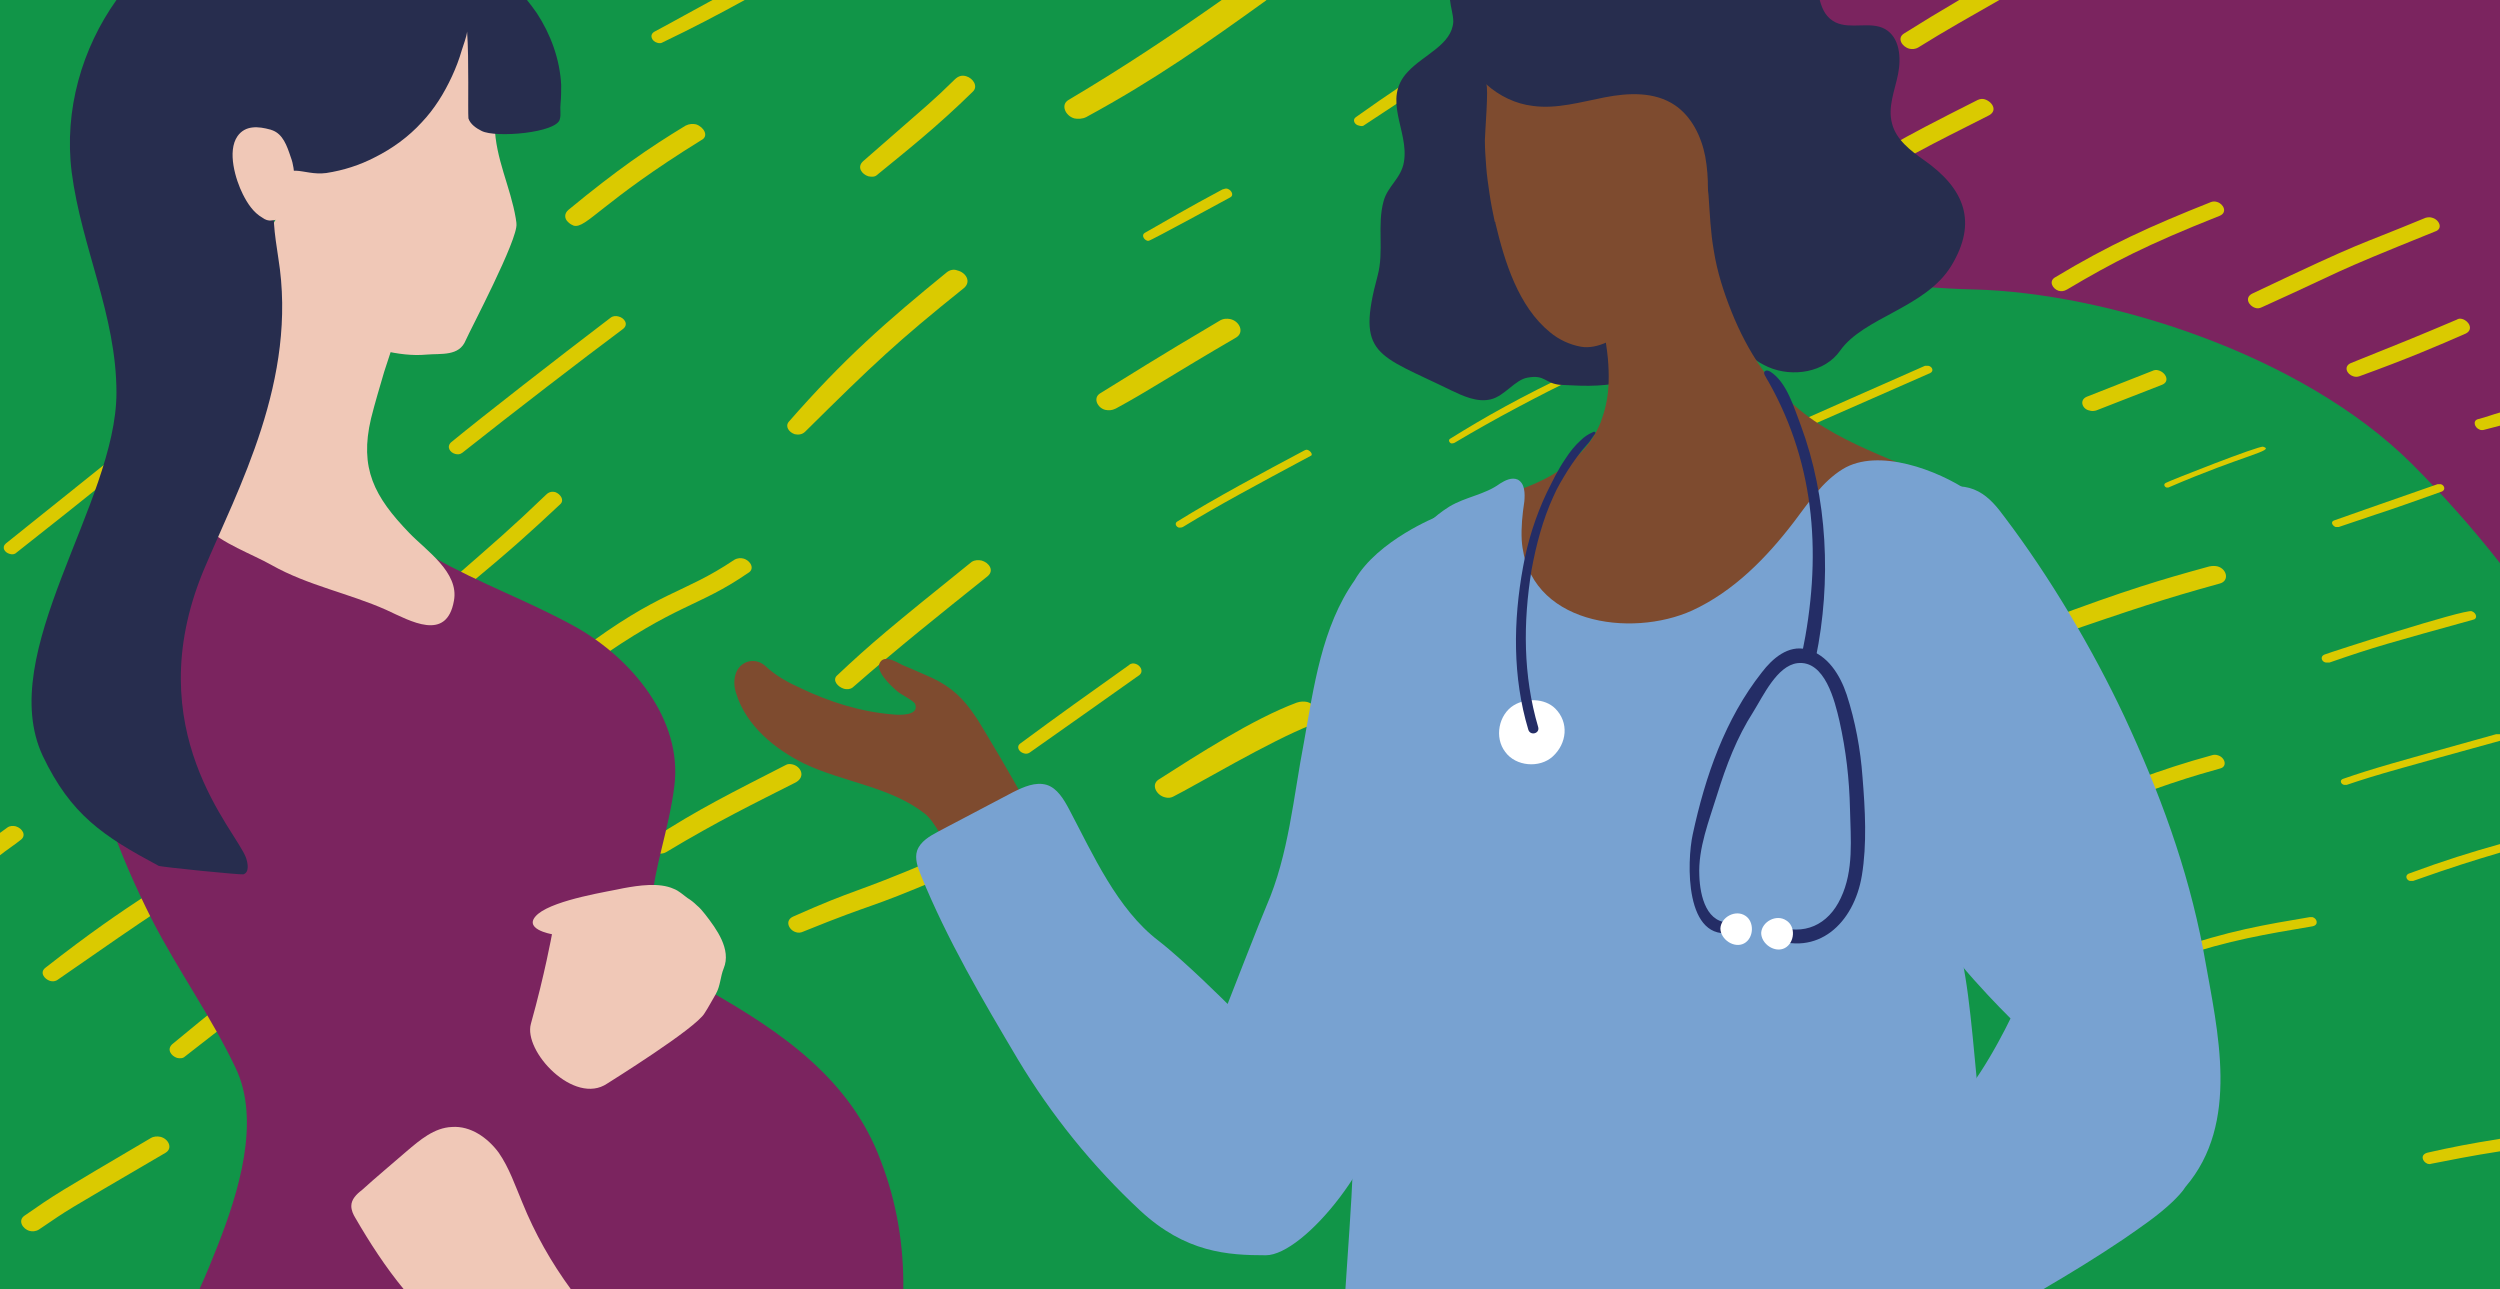 <?xml version="1.0" encoding="utf-8"?>
<!-- Generator: Adobe Illustrator 26.0.3, SVG Export Plug-In . SVG Version: 6.00 Build 0)  -->
<svg version="1.1" id="Layer_1" xmlns="http://www.w3.org/2000/svg" xmlns:xlink="http://www.w3.org/1999/xlink" x="0px" y="0px"
	 width="380px" height="196px" viewBox="0 0 380 196" style="enable-background:new 0 0 380 196;" xml:space="preserve">
<style type="text/css">
	.st0{fill:#7B245F;}
	.st1{fill:#119548;}
	.st2{fill:#DACA00;}
	.st3{fill:#F0C8B7;}
	.st4{fill:#272D4E;}
	.st5{fill:#7E4B2F;}
	.st6{fill:#78A2D1;}
	.st7{fill:#FFFFFF;}
	.st8{fill:#242D66;}
	.st9{fill:none;}
</style>
<rect class="st0" width="380" height="196"/>
<path class="st1" d="M366.6,70.5c-17-16.9-46.8-26-66.5-26.5c-41.1-1-54-19.6-74.5-44H0v196h380V85.6
	C375.7,80.1,371.2,75.1,366.6,70.5z"/>
<g>
	<path class="st2" d="M299.7,142c-8.6,1.7-12.2,2.6-19.9,6c-1.5,0.6-0.8,2.2,0.4,2.5c0.3,0.1,0.7,0.1,1.1-0.1
		c9.1-3.5,11.9-4,19.3-5.5c2.1-0.4,1.5-2.5,0-2.9C300.3,141.9,300,141.9,299.7,142z"/>
	<path class="st2" d="M220.6,67.4c0.1,0,0.3,0,0.5-0.1c6.2-3.7,12.5-7,19-10.2c0.6-0.1,0.3-0.7-0.1-0.8c-0.1,0-0.3,0-0.4,0
		c-8.6,4.1-13.9,7.1-19.2,10.4C220.1,66.9,220.3,67.3,220.6,67.4z"/>
	<path class="st2" d="M258.3,102.4c-0.2-0.1-0.5-0.1-0.8,0c-10.8,3.5-17.1,5.4-26,9c-0.9,0.4-0.5,1.4,0.3,1.6c0.2,0.1,0.5,0.1,0.7,0
		c8.3-3.1,11.7-4.2,26.1-8.8C259.5,103.8,259.1,102.7,258.3,102.4z"/>
	<path class="st2" d="M239.2,30.2c-0.5-0.1-1.1-0.1-1.7,0.2c-16.5,8.9-15.3,8.5-22.8,13.1c-1,0.6-0.4,2,0.7,2.3
		c0.4,0.1,0.9,0.1,1.5-0.2c0,0,10.6-6,23.1-12.8C241.3,32.2,240.5,30.6,239.2,30.2z"/>
	<path class="st2" d="M270.2,14.6c-0.3-0.1-0.7-0.1-1,0.1c-5,3-4.9,3-13.4,8.3c-0.7,0.5-0.2,1.3,0.5,1.6c0.3,0.1,0.6,0.1,1-0.1
		c4.5-2.7,9-5.5,13.5-8.3C271.5,15.8,271,14.9,270.2,14.6z"/>
	<path class="st2" d="M201.5,129.7c0.2,0,0.4,0,0.6,0c5.2-2.1,6.9-3.1,16.7-8.1c0.9-0.5,0.5-1.3-0.2-1.5c-0.2-0.1-0.4,0-0.6,0.1
		c-9.3,4.8-11.5,6-16.7,8.2C200.5,128.7,200.9,129.5,201.5,129.7z"/>
	<path class="st2" d="M174.6,36.6c0.3,0,12.2-6.5,12.4-6.6c0.6-0.3,0.2-1.1-0.4-1.3c-0.2-0.1-0.5,0-0.8,0.1c-5.6,3-8.1,4.5-11.8,6.6
		c-0.5,0.3-0.2,1,0.4,1.2C174.5,36.6,174.5,36.6,174.6,36.6z"/>
	<path class="st2" d="M231.9,144.4c0.4,0.1,0.9,0.1,1.4-0.1c10.4-4.3,12.4-4.5,20.9-8.5c2.1-1,0.9-3.1-0.7-3.5
		c-0.5-0.1-1-0.1-1.5,0.1c-9,4.2-11.8,4.5-20.7,8.8C229.4,142.1,230.4,144,231.9,144.4z"/>
	<path class="st2" d="M245.2,6.2c-0.8,0.6-0.2,1.5,0.6,1.8c0.3,0.1,0.7,0.1,1.1-0.2c3.8-2.8,8-5.2,12-7.8h-4.8
		C251.5,1.6,248.3,3.7,245.2,6.2z"/>
	<path class="st2" d="M289.4,5.1c-1.1,0.7-0.3,2,0.8,2.3c0.4,0.1,0.9,0.1,1.4-0.2c4-2.5,8.1-4.8,12.3-7.2h-6.1
		C294.9,1.7,292.1,3.4,289.4,5.1z"/>
	<path class="st2" d="M168,62.3c0.5,0.1,1,0.1,1.6-0.2c5-2.7,8.5-5.1,18.3-10.8c1.3-0.8,0.5-2.5-0.9-2.8c-0.5-0.1-1.1-0.1-1.7,0.3
		c-10,5.9-13.2,8-18.1,11C166.1,60.5,166.8,62,168,62.3z"/>
	<path class="st2" d="M293.1,91.4c-5.1,3.1-10.8,6.6-15.7,10c-0.5,0.3-0.1,0.9,0.4,1.1c0.2,0.1,0.4,0,0.6-0.1
		c3.1-2.1,8.4-5.5,15.7-10c0.6-0.3,0.3-1-0.3-1.1C293.6,91.2,293.3,91.3,293.1,91.4z"/>
	<path class="st2" d="M301.7,15.1c-0.3-0.1-0.7-0.1-1.1,0.1c-12.9,6.5-15.4,8-21.3,12.4c-0.9,0.6-0.2,1.7,0.7,1.9
		c0.4,0.1,0.8,0.1,1.2-0.2c7.5-5,12.5-7.4,21-11.7C303.7,16.9,302.9,15.5,301.7,15.1z"/>
	<path class="st2" d="M268.4,67.4c0.1,0,0.3,0,0.5,0c4.3-1.8,10.4-4.5,24.5-10.7c0.6-0.3,0.3-1-0.3-1.1c-0.2,0-0.3,0-0.5,0
		c-1.2,0.5-20.8,9.2-24.4,10.8C267.6,66.7,267.9,67.3,268.4,67.4z"/>
	<path class="st2" d="M271.8,50.3c0.3,0.1,0.7,0.1,1-0.1c3.8-2.3,6.1-3.9,15.9-10.6c0.9-0.7,0.3-1.7-0.6-1.9
		c-0.3-0.1-0.7-0.1-1.1,0.2c-10.2,6.9-11.7,8.1-15.8,10.7C270.4,49.1,270.9,50,271.8,50.3z"/>
	<path class="st2" d="M351.5,139.4c-0.1,0-0.3,0-0.4,0c-6.5,1.1-12.7,2.1-20.7,5c-0.6,0.2-0.4,0.9,0.2,1.1c0.1,0,0.3,0,0.5,0
		c7.8-2.6,13.3-3.5,20.4-4.7C352.5,140.6,352.2,139.6,351.5,139.4z"/>
	<path class="st2" d="M307.4,166.1c0.2,0,0.4,0.1,0.6,0c8.8-1.1,16.5-2.3,24.9-4c1.6-0.3,1.2-1.9,0-2.2c-0.2-0.1-0.4-0.1-0.7,0
		c-8.9,1.8-15.5,2.9-24.8,4.4C306.1,164.5,306.4,165.8,307.4,166.1z"/>
	<path class="st2" d="M337.1,114.8c-0.3-0.1-0.6-0.1-0.9,0c-7.7,2.1-14.8,4.8-21.5,7.9c-1,0.5-0.5,1.6,0.3,1.8
		c0.2,0.1,0.5,0.1,0.8,0c11.9-5,18.5-6.8,21.7-7.7C338.6,116.5,338.2,115.1,337.1,114.8z"/>
	<path class="st2" d="M329.3,74.1c0.1,0,0.2,0,0.3,0c11.6-5,16.3-5.6,14.4-6.2c-0.6-0.2-14.3,5.2-14.8,5.5
		C328.8,73.6,329,74,329.3,74.1z"/>
	<path class="st2" d="M337,30.7c-0.3-0.1-0.6-0.1-0.9,0c-9.3,3.7-15.5,6.5-23.8,11.5c-0.9,0.6-0.3,1.7,0.6,2
		c0.4,0.1,0.8,0.1,1.3-0.2c6.9-4.1,12.1-6.8,23.2-11.2C338.6,32.3,338,31,337,30.7z"/>
	<path class="st2" d="M328.1,56.3c-0.3-0.1-0.6-0.1-1,0.1c-3.3,1.3-6.6,2.6-9.9,3.9c-1.2,0.5-0.7,1.9,0.4,2.1c0.3,0.1,0.6,0.1,1,0
		c3.3-1.3,6.7-2.6,10-3.9C329.9,58,329.2,56.6,328.1,56.3z"/>
	<path class="st2" d="M369.7,33.1c-0.3-0.1-0.6-0.1-1,0c-11.6,4.8-8.4,3-26.3,11.5c-1.3,0.6-0.6,1.9,0.4,2.2c0.3,0.1,0.6,0.1,1-0.1
		c13.5-6.1,9.2-4.6,26.3-11.5C371.4,34.8,370.8,33.4,369.7,33.1z"/>
	<path class="st2" d="M311.5,96.6c0.3,0.1,0.7,0.1,1.1,0c12-4.1,16.1-5.5,24.8-7.9c1.5-0.4,1.1-2.2-0.3-2.6c-0.4-0.1-0.8-0.1-1.3,0
		c-7.3,2-12.7,3.6-24.7,8.1C309.7,94.7,310.3,96.3,311.5,96.6z"/>
	<path class="st2" d="M304.9,103.6c-0.4-0.1-0.7-0.1-1.1,0.1c-12,5.1-19.6,8.1-27.4,12c-1.4,0.7-0.7,2.1,0.4,2.4
		c0.3,0.1,0.7,0.1,1-0.1c8.7-4,20.8-9,27.5-11.8C306.9,105.5,306.1,103.9,304.9,103.6z"/>
	<path class="st2" d="M356.3,119.3c0.1,0,0.3,0,0.4,0c4.7-1.6,8.5-2.6,23.3-6.7v-1c0,0-0.1,0-0.1,0c-0.1,0-0.3,0-0.5,0
		c-15.4,4.3-18.7,5.2-23.3,6.8C355.6,118.6,355.8,119.2,356.3,119.3z"/>
	<path class="st2" d="M366.3,133.9c0.1,0,0.3,0,0.5,0c6.2-2.2,9.5-3.2,13.2-4.3v-1.3c-4.3,1.2-8.5,2.5-13.9,4.5
		C365.5,133.1,365.8,133.8,366.3,133.9z"/>
	<path class="st2" d="M376.7,63.7c-0.9,0.2-0.6,1.3,0.2,1.6c0.2,0.1,0.5,0.1,0.8,0c0.8-0.2,1.5-0.4,2.3-0.6v-2
		C378.9,63,377.9,63.4,376.7,63.7z"/>
	<path class="st2" d="M370.5,73.6c-13.1,4.6-8.1,2.8-15.7,5.5c-0.6,0.2-0.3,0.8,0.2,1c0.1,0,0.3,0,0.5,0c10.6-3.6,5-1.6,15.7-5.4
		c0.6-0.3,0.3-1-0.2-1.1C370.9,73.6,370.7,73.6,370.5,73.6z"/>
	<path class="st2" d="M374.3,48.5c-0.3-0.1-0.6-0.1-0.9,0.1c-5.4,2.3-9.1,3.8-16.1,6.6c-1.1,0.5-0.6,1.7,0.4,2
		c0.3,0.1,0.6,0.1,0.9,0c7.2-2.6,12.1-4.7,16.2-6.5C376,50.1,375.3,48.8,374.3,48.5z"/>
	<path class="st2" d="M353.5,100.7c0.2,0,0.4,0,0.6,0c6.9-2.4,9.2-3,21.8-6.5c0.7-0.1,0.6-1-0.2-1.3c-1.2-0.3-21.4,6.2-22.4,6.6
		C352.6,99.8,352.9,100.6,353.5,100.7z"/>
	<path class="st2" d="M207.4,19c7.3-4.8,8.8-5.8,13.4-8.9c0.7-0.5,0.2-1.4-0.6-1.6c-0.3-0.1-0.6-0.1-0.9,0.2
		c-6.1,4.3-7.6,5.1-13.2,9.1c-0.6,0.4-0.2,1.2,0.5,1.3C206.9,19.2,207.2,19.2,207.4,19z"/>
	<path class="st2" d="M179.2,80.2c0.2,0,0.4,0,0.6-0.1c5.4-3.3,11.2-6.4,19.4-10.8c0.4-0.1,0.1-0.7-0.4-0.9c-0.2-0.1-0.4,0-0.6,0.1
		c-6.2,3.3-13.5,7.2-19.3,10.8C178.5,79.6,178.8,80.1,179.2,80.2z"/>
	<path class="st2" d="M88.7,101.1c0.4,0.1,0.8,0.1,1.2-0.2c13.1-9.3,16.1-8.5,23.8-13.8c1.1-0.6,0.4-1.9-0.7-2.2
		c-0.4-0.1-0.9-0.1-1.4,0.2c-7.9,5.3-11.1,4.5-23.6,13.9C87.1,99.7,87.8,100.8,88.7,101.1z"/>
	<path class="st2" d="M119.9,64.1c-0.6,0.7,0,1.6,0.9,1.9c0.5,0.1,1.1,0.1,1.6-0.4c10.4-10.3,14-13.7,24.1-21.8c1.2-1,0.3-2.4-1-2.7
		c-0.5-0.2-1.1-0.1-1.6,0.3C134.7,48.9,128.3,54.5,119.9,64.1z"/>
	<path class="st2" d="M133.3,26.6c4.4-3.6,9.1-7.3,14.6-12.7c0.8-0.8,0-2-1-2.3c-0.6-0.2-1.2-0.1-1.8,0.5
		c-3.7,3.6-2.7,2.6-13.9,12.4c-1,0.9-0.2,2,0.8,2.3C132.5,26.9,133,26.9,133.3,26.6z"/>
	<path class="st2" d="M74.1,13.3C73,13,70.9,15.5,52,29.9c-0.6,0.5-0.1,1.3,0.6,1.5c0.3,0.1,0.7,0.1,1-0.2
		c6.5-4.8,14.8-11.3,21.1-16.2c0.4-0.3,0.3-1-0.1-1.3C74.4,13.4,74.3,13.3,74.1,13.3z"/>
	<path class="st2" d="M52.6,163.7c0.4,0.1,0.8,0.1,1.2-0.1c12.5-5.9,17.1-8.6,33-15.2c1.9-0.7,1-2.7-0.5-3.1
		c-0.4-0.1-0.9-0.1-1.4,0.1c-10,4.2-16.6,7.2-32.8,15.5C50.5,161.8,51.3,163.4,52.6,163.7z"/>
	<path class="st2" d="M48.1,126.5c0.3,0.1,0.5,0,0.8-0.1c4.8-4.1,6-5.1,15.8-12.7c0.7-0.6,0.2-1.3-0.4-1.5c-0.3-0.1-0.6-0.1-0.9,0.1
		c-9,7.1-10.4,8.2-15.7,12.9C47.1,125.7,47.6,126.3,48.1,126.5z"/>
	<path class="st2" d="M380,173.1c-4.4,0.7-7.5,1.3-11,2.1c-1.2,0.3-0.8,1.4,0,1.7c0.2,0,0.3,0.1,0.5,0c3.1-0.6,6-1.2,10.5-1.9V173.1
		z"/>
	<path class="st2" d="M95.4,188.8c1.3-0.5,0.7-1.7-0.2-1.9c-0.3-0.1-0.6-0.1-0.9,0.1c-7.7,3.4-12.2,5.4-19.3,9h4.6
		C85.1,193.3,88.6,191.9,95.4,188.8z"/>
	<path class="st2" d="M84.4,74.8c-0.4-0.1-0.9-0.1-1.4,0.4c-5.2,5-7.9,7.3-14.2,12.8c-0.8,0.7-0.2,1.5,0.6,1.8
		c0.4,0.1,0.7,0.1,1-0.2c7.7-6.4,10.1-8.6,14.8-13C85.8,76,85.2,75.1,84.4,74.8z"/>
	<path class="st2" d="M121,141.7c0.3,0.1,0.7,0.1,1.1-0.1c11.6-4.7,9.1-3.1,21.1-8.2c1.6-0.6,0.8-2.2-0.5-2.6
		c-0.4-0.1-0.8-0.1-1.2,0.1c-12.3,5.2-11,4-20.9,8.4C119.2,139.9,119.9,141.4,121,141.7z"/>
	<path class="st2" d="M3.1,127.7c1-0.7,0.3-1.8-0.7-2.1c-0.4-0.1-0.9-0.1-1.3,0.2c-0.4,0.3-0.7,0.5-1.1,0.8v3.4
		C1,129.2,2.1,128.5,3.1,127.7z"/>
	<path class="st2" d="M149.2,85.2c-0.5-0.1-1-0.1-1.5,0.2c-12.3,9.9-15.3,12.4-20.5,17.3c-0.7,0.7,0.1,1.7,1.1,2
		c0.4,0.1,0.9,0.1,1.3-0.2c7.1-6.2,13-10.9,20.5-16.9C151.2,86.7,150.3,85.5,149.2,85.2z"/>
	<path class="st2" d="M99.5,4.8c-0.9,0.5-0.4,1.5,0.4,1.7c0.3,0.1,0.6,0.1,0.9-0.1c4.4-2.1,8.4-4.2,12.4-6.4h-4.9
		C105.5,1.5,102.7,3.1,99.5,4.8z"/>
	<path class="st2" d="M21.2,10.5c-1.1,1.2-0.1,2.5,1.2,2.9c0.7,0.2,1.4,0.1,1.9-0.4c6.9-6.7,9-7.9,14-13h-6.1
		C28.5,3.6,26,5.4,21.2,10.5z"/>
	<path class="st2" d="M99.9,129.7c0.4,0.1,0.9,0.1,1.4-0.2c7.8-4.7,13.4-7.4,19.7-10.6c1.5-0.9,0.7-2.4-0.5-2.7
		c-0.4-0.1-0.8-0.1-1.1,0.1c-8,4.1-13.3,6.7-20.2,11.2C98.2,128.1,98.9,129.4,99.9,129.7z"/>
	<path class="st2" d="M52.3,99.4c-0.4-0.1-0.9-0.1-1.4,0.2c-11.2,7.4-15.5,10.3-25.6,17.5c-1,0.7-0.3,1.9,0.8,2.2
		c0.4,0.1,0.9,0.1,1.3-0.2c12-8.5,10.9-7.6,25.7-17.4C54.1,100.9,53.4,99.7,52.3,99.4z"/>
	<path class="st2" d="M162.4,15.2c-1.2,0.7-0.5,2.4,0.9,2.8c0.5,0.1,1.2,0.1,1.8-0.2c10.5-5.7,18.4-11.3,27.3-17.7
		c0,0,0.1-0.1,0.1-0.1h-6.8C178.3,5.2,171,10.1,162.4,15.2z"/>
	<path class="st2" d="M38.7,149.2c-3.2,1.9-6.1,4.2-12.5,9.5c-0.9,0.8-0.2,1.8,0.7,2.1c0.4,0.1,0.9,0.1,1.2-0.2
		c6.8-5.3,9.2-7.2,12.7-9.3c1.1-0.6,0.4-1.9-0.7-2.3C39.7,148.9,39.2,148.9,38.7,149.2z"/>
	<path class="st2" d="M155.6,114.5c0.3,0.1,0.6,0.1,0.9-0.1c5.5-3.9,11.1-7.8,16.7-11.8c0.7-0.6,0.1-1.5-0.6-1.7
		c-0.3-0.1-0.7-0.1-1,0.2c-5.5,3.9-11.1,7.9-16.5,11.9C154.4,113.5,154.9,114.3,155.6,114.5z"/>
	<path class="st2" d="M18.5,100.4c-0.4-0.1-0.9-0.1-1.2,0.2c-4.9,4.5-5.3,5-10.8,10.1c-0.9,0.8-0.2,1.7,0.7,2
		c0.4,0.1,0.9,0.1,1.2-0.2c3.7-3.3,7.3-6.6,10.9-10C20.2,101.7,19.5,100.7,18.5,100.4z"/>
	<path class="st2" d="M171.8,180.9c0.3,0.1,0.5,0.1,0.8,0c5.8-2.4,13-4.6,18.6-6.2c1.3-0.4,0.8-1.7-0.2-2c-0.3-0.1-0.6-0.1-0.9,0
		c-5,1.5-12.4,3.7-18.6,6.3C170.4,179.5,170.9,180.6,171.8,180.9z"/>
	<path class="st2" d="M198.7,106.7c-0.5-0.1-1-0.1-1.6,0.1c-6.7,2.5-15.2,8-21,11.7c-1.2,0.8-0.3,2.4,1,2.7c0.4,0.1,0.8,0.1,1.2-0.1
		c3.4-1.7,14.8-8.5,21-10.9C201.4,109.4,200.4,107.2,198.7,106.7z"/>
	<path class="st2" d="M7.6,149.1c0.4,0.1,0.8,0.1,1.2-0.2c8.2-5.7,11.1-7.7,15.6-10.7c1-0.7,0.3-2-0.8-2.3c-0.4-0.1-0.9-0.1-1.4,0.2
		c-4.1,2.7-8.4,5.6-15.3,11C6,147.8,6.7,148.8,7.6,149.1z"/>
	<path class="st2" d="M69.2,69c0.4,0.1,0.7,0.1,1.1-0.2C78,62.7,88.4,54.7,94.7,50c0.9-0.7,0.2-1.7-0.7-1.9
		c-0.4-0.1-0.8-0.1-1.2,0.2c-8.4,6.4-19.2,14.8-24.2,18.9C67.8,67.9,68.4,68.8,69.2,69z"/>
	<path class="st2" d="M106.6,21.3c1.2-0.6,0.4-2-0.8-2.4c-0.5-0.1-1-0.1-1.6,0.2c-5.6,3.4-10.4,6.7-17.8,12.8
		c-0.6,0.5-0.7,1.3,0,1.9c0.3,0.3,0.6,0.4,0.8,0.5C89.1,34.8,91.4,30.7,106.6,21.3z"/>
	<path class="st2" d="M62.7,134.7c0.2,0.1,0.5,0,0.7-0.1c6.7-4,13.1-8.3,19.1-12.5c0.6-0.3,0.2-1-0.4-1.2c-0.2-0.1-0.5,0-0.8,0.1
		c-5.3,3.6-12.2,8.4-19,12.6C61.8,133.9,62.1,134.6,62.7,134.7z"/>
	<path class="st2" d="M67.2,40.9c-0.3-0.1-0.6-0.1-0.8,0.1c-4,3-7.9,6-11.9,8.9c-0.6,0.5-0.1,1.2,0.5,1.4c0.3,0.1,0.6,0.1,0.8-0.1
		c7-5.1,8.1-6,12-8.9C68.4,41.8,67.9,41.1,67.2,40.9z"/>
	<path class="st2" d="M29.6,88.6c8-8,10.2-9.8,17.4-14.2c1.2-0.6,0.4-2.1-0.9-2.5c-0.5-0.1-1.1-0.1-1.6,0.2
		c-5.9,3.5-8.7,5.3-17.8,14.8c-0.7,0.8,0,1.9,1.1,2.2C28.4,89.3,29.1,89.2,29.6,88.6z"/>
	<path class="st2" d="M17,70.3c-0.3-0.1-0.7-0.1-1,0.2c-5,4-10.1,8.1-15.1,12.1c-0.7,0.6-0.2,1.4,0.6,1.6c0.3,0.1,0.7,0.1,1-0.2
		c5.1-4,10.1-8,15.2-12.1C18.4,71.4,17.8,70.5,17,70.3z"/>
	<path class="st2" d="M4.5,187.1c0.4,0.1,0.9,0.1,1.4-0.2c5.2-3.5,2.4-1.8,19.3-11.7c1.1-0.7,0.4-2.1-0.8-2.4
		c-0.5-0.1-1-0.1-1.5,0.2c-14.6,8.6-14.3,8.4-19.2,11.8C2.7,185.5,3.4,186.8,4.5,187.1z"/>
</g>
<path class="st0" d="M107.6,150.5c-14.1-8-6.8-17.6-5.1-31c1.3-10.2-6.6-19.5-15-24.2c-7-3.9-14.6-6.6-21.6-10.6
	c-7.4-4.2-13.2-10.2-20.8-14c-8.8-4.3-20.5-5.1-26.1,4.1c-5.9,9.7-7.7,21.5-6.4,32.8c1.3,11.3,5.4,22.1,10.5,32.2
	c3.9,7.6,9.1,14.9,12.7,22.5c3.9,8.1,0.4,19.1-2.7,27c-0.9,2.3-1.8,4.5-2.8,6.7h107c0.1-6.6-1-13.3-3.4-19.5
	C129.3,164,118.7,156.8,107.6,150.5z"/>
<path class="st3" d="M58.4,56.5c1.4-4.4,3-8.8,4.4-13.2c2.7-8.9,3-19.2,1.1-28.2c-0.3-1.6-0.8-3.2-2.2-4.1s-3.3-0.6-4.7,0.2
	c-1.4,0.9-2.4,2.3-3.4,3.7c-4.5,6.4-8.7,13-12.5,19.9c-3.5,6.3-8.7,11.8-11.4,18.5c-2.9,7.1-4.3,20.7,1.6,26.8c2.4,2.5,7,4.1,10,5.8
	c5.5,3.1,11.8,4.3,17.4,6.8c3.7,1.7,9.2,4.9,10.3-1.4c0.8-4.3-4.2-7.6-6.8-10.3c-5.3-5.5-7.6-9.8-5.8-17.4
	C57,61.2,57.7,58.9,58.4,56.5"/>
<path class="st3" d="M105.9,137.6c-0.4-0.4-0.9-0.8-1.4-1.1c-0.7-0.5-1.3-1.1-2.1-1.4c-2.2-1-5.4-0.5-7.6-0.1
	c-2.2,0.5-10.3,1.7-13,3.9c-2.7,2.3,2.1,3.1,2.1,3.1s-1.1,6.1-3.2,13.6c-1.2,4.2,6.6,12.5,11.6,9.1c0.3-0.2,13.5-8.4,14.8-10.7
	c0.6-0.9,1.1-1.9,1.7-2.9c0.7-1.2,0.7-2.7,1.2-3.9c1.2-2.9-1.1-6-2.8-8.2C106.8,138.5,106.4,138,105.9,137.6"/>
<path class="st3" d="M47.8,40.5c1.4,3.3,3.4,6.3,5.8,9c1.3,1.4,2.8,3.3,4.7,3.8c2.1,0.5,4.4,0.8,6.5,0.6c2.3-0.2,5,0.3,6-2.2
	c0.6-1.4,8-15.4,7.7-17.7c0-0.3-0.1-0.6-0.1-0.8c-0.8-4.8-3.1-9.1-3.2-14.1c-0.1-4.1-0.1-8.3-1.3-12.3c-0.7-2.5-1.6-4.7-4.2-5.6
	C63-0.9,54.8,2,49.9,6.7c-0.2,0.2-0.4,0.4-0.6,0.6C43,13.8,41.1,24,43.8,32.6C44.7,35.6,46.5,37.7,47.8,40.5"/>
<path class="st4" d="M10.9,26.2c1.5,11.5,6.8,21.7,6.8,33.5c0,16.8-18.5,39.6-11.2,55.2c4.3,9,9.2,12.2,17.6,16.7
	c0.4,0.2,12.5,1.4,12.9,1.3c0.9-0.3,0.7-1.6,0.4-2.5c-1.5-4.2-16.5-19.3-6.5-43.6c5.3-12.6,14.4-29.1,11.4-47.6
	c-0.5-3.4-1.2-7.3-0.2-10.6c1.4-4.5,3.8-1.8,7.5-2.3c2.6-0.4,5.1-1.2,7.4-2.4c2.6-1.3,5.1-3.1,7.1-5.3c1.9-2,3.4-4.4,4.6-7
	c0.6-1.3,1.1-2.6,1.5-4c0.2-0.7,0.7-1.9,0.8-2.8c0.3,4.1,0.1,12,0.2,13.2c0.3,0.9,1.2,1.5,2,1.9c2.1,1.1,11.5,0.3,11.9-1.8
	c0.2-0.7,0-1.5,0.1-2.3c0.1-1,0.1-1.9,0.1-2.9C85.1,9,83.7,5.2,81.6,2c-0.5-0.7-1-1.4-1.5-2H17.7C12.5,7.3,9.7,16.7,10.9,26.2z"/>
<path class="st3" d="M41.4,19.8c-0.1,0-0.2-0.1-0.3-0.1c-1.8-0.5-3.8-0.7-5,1c-1.6,2.3-0.3,6.6,0.8,8.8c0.7,1.4,1.6,2.8,3,3.6
	c0.4,0.3,0.9,0.5,1.4,0.4c0.7,0,2.7-0.6,3.1-1.2c0.3-0.5,0.3-1.1,0.3-1.7c0-2.2,0.3-4.6-0.5-6.7C43.6,22.1,43,20.4,41.4,19.8"/>
<path class="st3" d="M79.4,182.8c-1.1-2.6-2-5.3-3.6-7.6c-1.7-2.3-4.3-4.1-7.1-3.9c-2.7,0.1-4.9,2-6.9,3.7c-2.3,2-4.6,3.9-6.8,5.9
	c-0.8,0.6-1.6,1.4-1.6,2.4c0,0.7,0.3,1.3,0.6,1.8c2.2,3.8,4.6,7.5,7.4,10.9h25.4C83.8,191.9,81.3,187.5,79.4,182.8z"/>
<path class="st5" d="M148.2,108.8c0.5,0.7,1,1.6,1.5,2.4c3,5,6,10.1,8.6,15.4c0.7,1.4,1.3,2.9,1.2,4.4c-0.2,1.8-1.5,3.1-3.1,3.7
	c-1.4,0.5-3,1.3-4.4,1.6c-5.2,1-8.2-10-11.4-12.6c-5.2-4.1-12.4-4.8-18.3-7.6c-4.5-2.2-8.9-5.8-10.4-10.7c-0.3-0.9-0.4-1.9-0.1-2.9
	c0.6-2,2.9-2.7,4.5-1.3c1.6,1.5,3.4,2.5,5.4,3.4c4.4,2.1,9.1,3.6,14.1,4c0.9,0.1,4,0.2,3.3-1.6c-0.2-0.5-2.3-1.5-2.8-2
	c-0.8-0.7-3.6-3.2-2.4-4.5c0.8-0.9,2.5,0.2,3.3,0.6c1.5,0.6,3,1.3,4.4,1.9C144.8,104.5,146.5,106.3,148.2,108.8"/>
<path class="st4" d="M220.9,3.3c-0.2,3.5-4.5,5-6.9,7.6c-4,4.2,0.2,9-0.6,13.7c-0.4,2.5-2.5,3.7-3.1,6c-1,3.6,0.1,7.6-0.9,11.3
	c-3.3,12.2-0.1,11.9,11.1,17.4c1.9,0.9,4,1.9,6.1,1.4c2.1-0.5,3.7-3,5.6-3.3c2.7-0.5,2.6,0.9,5,1.1c2,0.1,3.9,0.2,5.6,0.1
	c12.2-0.7,17.2-8,17.3-22.1c0.1-5.6-0.1-11.3-1.8-16.7c-1.8-5.8-6.2-9.4-8.9-14.5c-0.9-1.7-1.6-3.5-2.3-5.3h-26.7
	C220.5,1.1,220.9,2.2,220.9,3.3z"/>
<path class="st4" d="M222.7,7.9c0.2,0.5,0.4,1.1,0.7,1.6c3.7,7,12.2,7.6,19.2,6.2c1.4-0.3,2.9-0.6,4.3-0.8c1.3-0.2,2.7-0.5,3.9-0.1
	c2.3,0.8,4.4,2.4,5.8,4.4c5,6.8,1.9,19.7,4.6,27.6c1.3,3.8,3.9,7.4,7.6,9s8.6,0.8,10.9-2.5c3.6-5.1,13-6.5,16.9-12.9
	c4-6.6,2.1-11.7-4.2-16.1c-2-1.4-4.2-3.1-4.8-5.5c-0.7-2.5,0.4-5,0.9-7.5s0.3-5.6-2-6.9c-2.2-1.2-5.2,0.1-7.5-1
	c-1.4-0.7-2-1.9-2.4-3.4h-53.5C222.1,2.7,221.9,5.4,222.7,7.9z"/>
<path class="st5" d="M293.5,90.7c-8.3,15.2-26.8,24.3-36.9,38.8c-5.8,8.3-13.5,16.9-23.4,16.7c-9.8-0.2-17.6-9.3-20-19
	c-2.2-9,1.2-17,0.4-25.7c-0.5-5.4-3.7-8.9-1.5-14.7c3.8-9.9,15.9-10,23.8-14.6c3.2-1.9,6-4.5,7.4-8c0.3-0.9,0.6-1.7,0.8-2.7
	c0.5-2.2,0.5-4.6,0.3-7c-0.6-6.1-2.7-12.7-3.8-18.7c-0.4-2-0.6-4-0.7-5.8c0-0.2,0-0.4,0-0.7c0.1-3,1-6.1,2.4-8.7
	c1.1-2.2,2.9-4.7,5.3-5.4c2.7-0.7,5.1,1.6,6.2,4c0.7,1.6,2.1,2.6,3.2,4c0.8,1,1.4,2.1,1.9,3.2c0.5,1.2,0.7,2,0.8,3.3
	c0.2,2.8,0.3,5.6,0.8,8.4c0.5,3.2,1.5,6.3,2.7,9.3c2.4,6,6,11.6,11.1,15.5c3.9,3,8.4,5,12.9,6.9c4.6,1.9,8.5,2.9,9.8,8.5
	C297.7,82.5,295.7,87.3,293.5,90.7"/>
<path class="st5" d="M254.9,42.4c-2.7,3.7-9.6,11.2-14.6,10.3c-1.7-0.3-3.4-1.1-4.7-2.2c-4.8-3.9-6.9-10.7-8.3-16.6
	c0-0.1,0-0.2-0.1-0.2c-0.3-1.4-0.6-2.9-0.8-4.3c-0.2-1.4-0.4-2.7-0.5-4.1c-0.1-1.3-0.2-2.7-0.2-4c0-1,0.6-8.1,0.2-8.5
	c2,1.8,4.5,3,7.1,3.3c3.6,0.5,7.3-0.6,10.9-1.3c3.6-0.7,7.6-0.9,10.7,1.2c2.5,1.7,4,4.7,4.6,7.8C260.4,30.6,258.9,36.9,254.9,42.4"
	/>
<path class="st6" d="M293.5,182.8c-1.2-4.9-1.9-9.9-2.4-14.9c-0.1,0-0.1-0.1-0.2-0.1c-2.1-1.2-3.1-4.4-1.7-6.5
	c0.3-0.5,0.6-1,0.9-1.6c-0.6-4.7-1.1-9.3-1.4-14c-0.2-2.6,0.9-4.9,2.5-6.7c-1.1-20.5,3.2-41,6.6-61.1c0.2-1.2,0.8-2.3,1.5-3.2
	c-4.7-3.2-13.8-6.7-19.2-3.4c-3.1,1.9-5.2,5.1-7.4,8c-4.2,5.5-9.2,10.6-15.5,13.5c-9.3,4.2-25,2.1-25.9-10.7c-0.1-2,0.1-3.9,0.4-5.9
	c0.1-1.2,0.1-2.7-1-3.3c-0.9-0.4-1.9,0.1-2.7,0.6c-2.3,1.7-5.2,2-7.7,3.5c-2.4,1.5-4.4,3.5-6,5.8c-3.2,4.4-5.2,9.6-6.7,14.7
	c-2.4,8.1-3.5,16.6-4.3,25c-1.9,20.3,1.2,41.1,9.1,59.8c2.1,4.9,4.2,9.5,6.7,13.7h73.3c2.5-1.6,4.9-3.2,7.3-4.7
	c0.6-0.4,1.2-0.8,1.9-1.2C298,189.4,294.5,186.7,293.5,182.8z"/>
<path class="st6" d="M308.5,196c-1-1.7-1.9-3.4-2.8-5.1c-5.6-10.6-4.8-35.8-8-47.3c-2.6-9.5-4.8-27.4-6.2-37.2
	c-3.3,10.5-15.2,40.4-27.9,41.5c-13.6,1.3-26.8-3.3-40.4-2.9c-7,0.2-13.7-3.8-17.3-9.7c-1.7-2.9-2.1-6.6-2.4-9.8
	c-0.2-2.1-0.2-4.2-0.2-6.3c0-1.2,0.7-3,0.5-4.2c-0.1-0.4-0.4-0.8-0.9-0.7c-0.4,0.1-0.7,0.5-0.8,1c-4.4,13.8,1.9,29.4,3.2,43.3
	c1.2,12.5,0,24.9-0.8,37.4H308.5z"/>
<path class="st3" d="M310.3,162.4c1.5-0.3,2.9-1,4.4-1.2c0.8-0.1,1.5,0.2,2.3,0.4c0.6,0.2,1.1,0.3,1.7,0c0.3-0.1,0.2-0.6-0.1-0.6
	c-1.4,0-2.6-0.8-4-0.6c-1.5,0.2-2.8,0.9-4.3,1.2C309.8,161.8,309.8,162.5,310.3,162.4"/>
<path class="st6" d="M334.9,144.4c-2.4-12.6-6.7-24.1-12-35.5c-4.8-10.2-11.3-21.2-18.2-30.3c-1.1-1.5-2.3-3-4-3.9
	c-1.7-0.9-3.9-1.1-5.4,0c-1.7,1.3-2.1,3.7-2.2,5.9c-1.1,18.8-7.6,40.8-0.4,58.2c2.4,5.7,12.9,16,12.9,16s-5.1,10.8-9.8,14.4
	c-8.9,6.9-16.2,15.3-27.3,18.5c-2.5,0.7-5.3,2-5.9,4.5c-0.3,1.3,0.1,2.6,0.5,3.8h47.4c4.1-2.4,8.2-4.9,12.2-7.6
	c2.6-1.8,5.3-3.6,7.6-5.8c0.7-0.7,1.4-1.4,1.9-2.2c8.3-9.7,4.9-23.6,2.9-34.9C335,145.1,335,144.8,334.9,144.4z"/>
<path class="st6" d="M192.5,137.7c-0.8,1.8-5.9,14.9-5.9,14.9s-6.5-6.5-10.5-9.6c-6.3-4.8-10-13.2-13.6-20c-0.8-1.5-1.8-3.2-3.4-3.7
	c-1.7-0.5-3.5,0.3-5.1,1.1c-3.8,2-7.6,4-11.4,6c-1.3,0.7-2.7,1.5-3.2,2.9c-0.4,1.2,0.1,2.6,0.6,3.8c4,9.8,9.3,18.8,14.7,27.9
	c5.1,8.5,11.4,16.3,18.6,23c6.9,6.4,13.3,6.8,19.1,6.8c5.8,0,18-14.9,18.5-25.6c0.9-19.6,1.7-39.2,2.5-58.9c0.2-4.5,0.6-9,1.4-13.4
	c0.5-2.6,3.7-14.4,3.7-14.4s-9.1,3.6-12.6,9.7c-5,7.1-6.2,16.2-7.7,24.6C196.6,121.1,195.9,129.9,192.5,137.7"/>
<path class="st7" d="M230.1,107.2c1.8-1.1,4.7-1.1,6.3,0.5c2.1,2.1,1.8,5.3-0.4,7.3c-2,1.8-5.6,1.5-7.2-0.7
	C227.1,112.1,227.8,108.6,230.1,107.2"/>
<path class="st8" d="M240.3,66.9c-0.9,0.8-1.7,1.8-2.4,2.9c-1.1,1.6-1.9,3.3-2.8,5.1c-1.7,3.6-2.9,7.4-3.6,11.3
	c-1.5,8.2-1.6,16.7,0.8,24.7c0.3,1,1.8,0.6,1.5-0.4c-2.3-7.8-2.3-15.9-1-23.9c0.7-3.8,1.7-7.6,3.3-11.1c0.6-1.4,1.4-2.7,2.2-4
	c0.9-1.4,1.9-2.8,3-4c0.4-0.4,0.7-1,1.1-1.5c0.1-0.1,0.1-0.2,0.1-0.3c-0.1-0.1-0.3-0.1-0.4,0C241.4,66,240.8,66.4,240.3,66.9"/>
<path class="st8" d="M268.8,58c7.3,12.9,8.1,27,5.1,41.4c-0.3,1.4,1.8,1.9,2.1,0.6c2.4-11.6,1.8-24.4-2.3-35.4
	c-1-2.6-2.1-6.5-4.6-8.1c-0.2-0.1-0.5-0.3-0.8-0.1c-0.3,0.2-0.1,0.6,0.1,0.9C268.5,57.5,268.6,57.7,268.8,58"/>
<path class="st8" d="M269,142.5c7.3,3.1,12.8-2.2,14-9.4c0.8-4.8,0.5-10.1,0.1-15c-0.3-4.2-1.1-8.5-2.4-12.5c-1-3-2.9-6.1-6.1-6.9
	c-2.8-0.7-5.2,1.4-6.8,3.5c-5.6,7.1-8.6,15.8-10.5,24.6c-0.9,4.1-1.3,16.6,6.2,14.9c0.8-0.2,0.7-1.6-0.2-1.5c-3.9,0.4-4.9-4-5-7.1
	c-0.2-4.2,1.5-8.4,2.7-12.3c1.4-4.5,3-8.7,5.5-12.6c1.5-2.4,3.6-7,6.7-7.4c4.2-0.5,5.7,5.8,6.4,8.8c1,4.5,1.5,8.8,1.6,13.4
	c0.1,4.5,0.6,9.3-1.4,13.5c-1.9,4.1-5.6,5.8-9.9,4.2C268.7,140.4,268,142.1,269,142.5"/>
<path class="st7" d="M265.1,143.4c-1.5,0.8-3.6-0.6-3.6-2.3c0.1-1.7,2.3-2.9,3.8-1.9C266.7,140.1,266.6,142.6,265.1,143.4"/>
<path class="st7" d="M271.3,144.1c-1.5,0.8-3.6-0.6-3.6-2.3c0.1-1.7,2.3-2.9,3.8-1.9C273,140.8,272.8,143.3,271.3,144.1"/>
<rect class="st9" width="380" height="196"/>
</svg>
